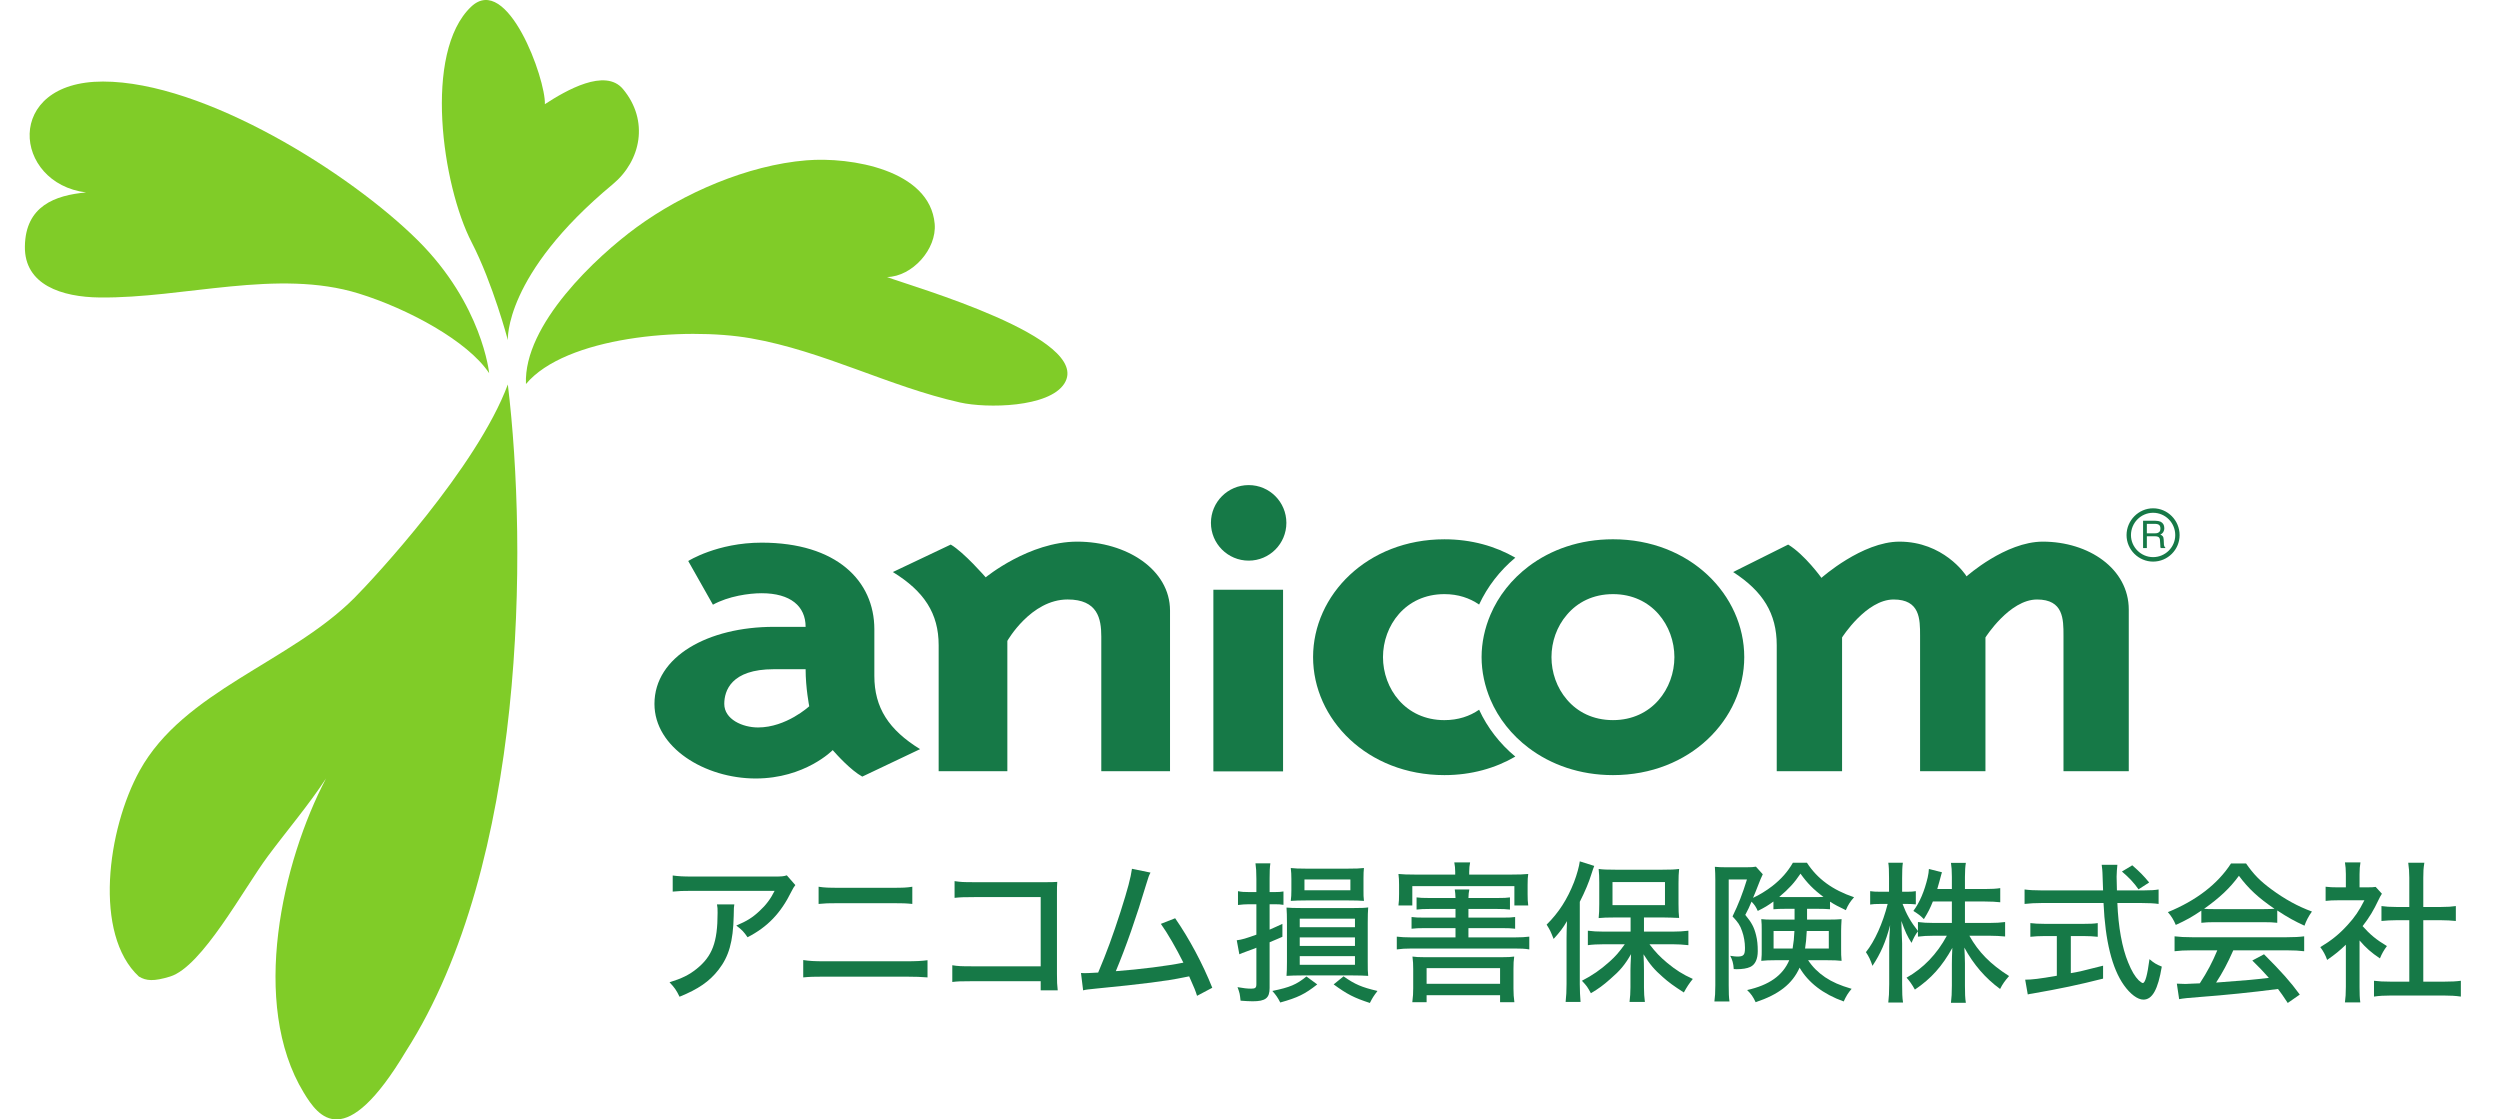 <svg width="134" height="60" viewBox="0 0 134 60" fill="none" xmlns="http://www.w3.org/2000/svg">
    <path d="M113.983 28.682C113.983 29.465 114.63 30.102 115.406 30.102C116.189 30.102 116.827 29.465 116.827 28.682C116.827 27.895 116.189 27.245 115.406 27.245C114.63 27.245 113.983 27.895 113.983 28.682ZM114.22 28.682C114.22 28.02 114.755 27.485 115.406 27.485C116.062 27.485 116.593 28.02 116.593 28.682C116.593 29.328 116.062 29.862 115.406 29.862C114.755 29.862 114.22 29.328 114.22 28.682Z" fill="#167947"/>
    <path d="M114.869 27.913H115.531C115.642 27.913 115.732 27.931 115.799 27.96C115.935 28.023 116.007 28.14 116.007 28.308C116.007 28.39 115.984 28.466 115.95 28.524C115.915 28.579 115.862 28.618 115.796 28.657C115.855 28.68 115.901 28.708 115.923 28.743C115.956 28.784 115.971 28.846 115.974 28.929L115.984 29.127C115.984 29.186 115.987 29.222 115.999 29.25C116.007 29.299 116.032 29.328 116.058 29.341V29.376H115.817C115.812 29.36 115.802 29.352 115.796 29.324C115.796 29.309 115.795 29.265 115.792 29.211L115.775 28.966C115.775 28.87 115.741 28.805 115.675 28.773C115.636 28.756 115.583 28.743 115.503 28.743H115.071V29.376H114.869V27.913ZM115.514 28.586C115.602 28.586 115.675 28.567 115.721 28.524C115.775 28.486 115.799 28.423 115.799 28.324C115.799 28.223 115.765 28.153 115.695 28.115C115.652 28.097 115.602 28.079 115.538 28.079H115.071V28.586H115.514Z" fill="#167947"/>
    <path d="M49.316 40.154L46.218 41.626C45.605 41.288 44.862 40.465 44.633 40.206C44.633 40.206 43.151 41.727 40.505 41.727C37.791 41.727 35.079 40.077 35.079 37.73C35.079 35.173 37.982 33.599 41.473 33.599H43.181C43.181 32.494 42.373 31.797 40.825 31.797C40.147 31.797 39.05 31.951 38.213 32.412L36.889 30.07C36.889 30.07 38.438 29.086 40.825 29.086C44.828 29.086 46.865 31.124 46.865 33.729V36.228C46.865 37.936 47.64 39.121 49.316 40.154ZM41.473 35.87C39.181 35.87 38.821 37.033 38.821 37.73C38.821 38.554 39.795 38.992 40.631 38.992C42.147 38.992 43.375 37.856 43.375 37.856C43.375 37.856 43.181 36.874 43.181 35.87H41.473Z" fill="#167947"/>
    <path d="M47.857 30.661L50.96 29.189C51.667 29.6 52.834 30.945 52.834 30.945C52.834 30.945 55.155 29.032 57.739 29.032C60.389 29.032 62.713 30.534 62.713 32.726V41.338H59.029V34.118C59.029 33.163 58.838 32.132 57.224 32.132C55.252 32.132 53.994 34.352 53.994 34.352V41.338H50.312V34.583C50.312 32.882 49.538 31.695 47.857 30.661Z" fill="#167947"/>
    <path d="M109.492 29.032C111.951 29.032 114.102 30.48 114.102 32.674V41.338H110.603V34.063C110.603 33.189 110.603 32.133 109.187 32.133C107.707 32.133 106.42 34.167 106.42 34.167V41.338H102.916V34.063C102.916 33.189 102.916 32.133 101.498 32.133C100.027 32.133 98.735 34.167 98.735 34.167V41.338H95.233V34.583C95.233 32.882 94.493 31.695 92.896 30.661L95.846 29.189C96.74 29.732 97.629 30.973 97.629 30.973C97.629 30.973 99.808 29.032 101.811 29.032C104.146 29.032 105.343 30.766 105.407 30.893C105.407 30.893 107.495 29.032 109.492 29.032Z" fill="#167947"/>
    <path d="M65.037 31.61H68.772V41.346H65.037V31.61Z" fill="#167947"/>
    <path d="M66.93 26.001C65.81 26.001 64.906 26.909 64.906 28.025C64.906 29.143 65.81 30.05 66.93 30.05C68.048 30.05 68.95 29.143 68.95 28.025C68.95 26.909 68.048 26.001 66.93 26.001Z" fill="#167947"/>
    <path d="M79.28 38.041C78.779 38.389 78.155 38.599 77.42 38.599C75.321 38.599 74.128 36.898 74.128 35.222C74.128 33.544 75.321 31.845 77.42 31.845C78.159 31.845 78.779 32.058 79.28 32.404C79.727 31.441 80.389 30.586 81.221 29.892C80.152 29.274 78.865 28.906 77.42 28.906C73.286 28.906 70.381 31.891 70.381 35.222C70.381 38.548 73.286 41.546 77.42 41.546C78.865 41.546 80.152 41.175 81.221 40.553C80.389 39.864 79.724 39.004 79.28 38.041Z" fill="#167947"/>
    <path d="M86.456 28.905C84.672 28.905 83.127 29.458 81.938 30.355C81.02 31.05 80.315 31.944 79.888 32.95C79.586 33.661 79.413 34.435 79.413 35.222C79.413 36.011 79.586 36.782 79.888 37.499C80.315 38.5 81.02 39.397 81.938 40.089C83.127 40.986 84.672 41.546 86.456 41.546C90.589 41.546 93.492 38.548 93.492 35.222C93.492 31.891 90.589 28.905 86.456 28.905ZM86.456 38.598C85.379 38.598 84.546 38.157 83.987 37.499C83.443 36.868 83.159 36.044 83.159 35.222C83.159 34.404 83.443 33.578 83.987 32.95C84.546 32.289 85.379 31.845 86.456 31.845C88.553 31.845 89.748 33.544 89.748 35.222C89.748 36.898 88.553 38.598 86.456 38.598Z" fill="#167947"/>
    <path d="M42.63 47.44C42.54 47.554 42.516 47.603 42.418 47.79C41.847 48.948 41.145 49.682 40.069 50.237C39.874 49.951 39.776 49.845 39.466 49.609C40.029 49.372 40.33 49.185 40.697 48.842C41.056 48.516 41.309 48.173 41.52 47.749H37.11C36.587 47.749 36.367 47.758 36.057 47.79V46.926C36.351 46.967 36.604 46.983 37.117 46.983H41.423C41.928 46.983 41.986 46.975 42.173 46.918L42.63 47.44ZM39.36 48.475C39.335 48.622 39.335 48.622 39.327 49.095C39.295 50.481 39.066 51.272 38.512 51.981C38.023 52.609 37.428 53.017 36.424 53.425C36.245 53.058 36.155 52.935 35.886 52.65C36.547 52.446 36.93 52.259 37.338 51.932C38.178 51.256 38.463 50.506 38.463 48.932C38.463 48.703 38.463 48.638 38.43 48.475H39.36Z" fill="#167947"/>
    <path d="M43.877 47.529C44.187 47.578 44.415 47.586 45.01 47.586H47.799C48.41 47.586 48.598 47.578 48.9 47.529V48.451C48.574 48.418 48.362 48.41 47.815 48.41H44.994C44.358 48.41 44.236 48.418 43.877 48.451V47.529ZM43.053 51.459C43.38 51.508 43.632 51.525 44.219 51.525H48.508C49.136 51.525 49.405 51.508 49.715 51.468V52.389C49.43 52.364 49.063 52.348 48.517 52.348H44.203C43.649 52.348 43.371 52.356 43.053 52.389V51.459Z" fill="#167947"/>
    <path d="M52.079 52.593C51.467 52.593 51.32 52.601 51.043 52.634V51.737C51.345 51.786 51.5 51.794 52.095 51.794H55.781V48.084H52.25C51.638 48.084 51.483 48.092 51.165 48.125V47.228C51.5 47.277 51.589 47.285 52.258 47.285H55.984C56.392 47.285 56.392 47.285 56.669 47.269C56.653 47.497 56.653 47.587 56.653 47.929V52.21C56.653 52.617 56.661 52.805 56.694 53.082H55.781V52.593H52.079Z" fill="#167947"/>
    <path d="M61.667 46.771C61.578 46.942 61.561 46.991 61.455 47.342C60.909 49.169 60.338 50.791 59.808 52.055C61.121 51.957 62.589 51.77 63.429 51.598C63.062 50.856 62.581 50.017 62.222 49.519L62.988 49.218C63.739 50.302 64.464 51.655 64.978 52.944L64.162 53.376C64.056 53.05 64.056 53.05 63.739 52.332C63.633 52.348 63.633 52.348 63.453 52.389C62.556 52.577 61.227 52.748 58.789 52.984C58.3 53.033 58.21 53.042 58.055 53.083L57.941 52.153C58.047 52.161 58.047 52.161 58.137 52.161C58.3 52.161 58.389 52.153 58.862 52.129C59.319 51.052 59.645 50.155 60.061 48.867C60.453 47.635 60.607 47.048 60.673 46.567L61.667 46.771Z" fill="#167947"/>
    <path d="M72.014 52.332C72.626 52.764 72.993 52.919 73.833 53.115C73.612 53.408 73.571 53.473 73.425 53.759C72.577 53.482 72.21 53.294 71.484 52.764L72.014 52.332ZM69.919 47.717H72.381V47.138H69.919V47.717ZM69.666 51.712H72.626V51.248H69.666V51.712ZM69.666 50.701H72.626V50.245H69.666V50.701ZM69.666 49.698H72.626V49.242H69.666V49.698ZM69.218 47.105C69.218 46.869 69.21 46.755 69.185 46.526C69.413 46.551 69.601 46.559 69.976 46.559H72.267C72.666 46.559 72.887 46.551 73.107 46.526C73.09 46.681 73.083 46.836 73.083 47.081V47.733C73.083 47.978 73.083 48.076 73.107 48.288C72.878 48.271 72.634 48.263 72.283 48.263H70C69.666 48.263 69.43 48.271 69.185 48.288C69.21 48.116 69.218 47.937 69.218 47.717V47.105ZM69.772 52.283C69.421 52.283 69.226 52.291 68.957 52.307C68.973 52.104 68.981 51.924 68.981 51.549V49.453C68.981 49.095 68.973 48.883 68.957 48.646C69.169 48.663 69.348 48.671 69.739 48.671H72.56C72.952 48.671 73.172 48.663 73.335 48.638C73.319 48.858 73.311 49.07 73.311 49.453V51.549C73.311 51.932 73.311 52.096 73.335 52.307C73.058 52.291 72.862 52.283 72.511 52.283H69.772ZM70.604 52.764C69.943 53.286 69.56 53.473 68.622 53.734C68.484 53.465 68.394 53.335 68.198 53.115C69.144 52.919 69.478 52.78 70.025 52.34L70.604 52.764ZM66.951 48.467C66.739 48.467 66.559 48.483 66.356 48.508V47.766C66.543 47.807 66.69 47.815 66.959 47.815H67.342V47.105C67.342 46.714 67.326 46.51 67.293 46.273H68.092C68.059 46.494 68.051 46.706 68.051 47.089V47.815H68.313C68.541 47.815 68.655 47.807 68.794 47.782V48.5C68.638 48.475 68.525 48.467 68.32 48.467H68.051V49.829C68.361 49.69 68.426 49.666 68.737 49.519V50.212C68.582 50.277 68.353 50.383 68.051 50.505V52.96C68.051 53.498 67.831 53.669 67.138 53.669C66.951 53.669 66.722 53.653 66.494 53.636C66.453 53.261 66.453 53.245 66.331 52.911C66.641 52.968 66.861 52.992 67.065 52.992C67.285 52.992 67.342 52.944 67.342 52.748V50.799C67.228 50.848 67.138 50.88 66.845 50.987C66.625 51.068 66.535 51.101 66.429 51.15L66.29 50.399C66.559 50.367 66.804 50.293 67.342 50.098V48.467H66.951Z" fill="#167947"/>
    <path d="M76.466 52.732H80.404V51.892H76.466V52.732ZM76.466 53.718H75.7C75.74 53.408 75.748 53.213 75.748 52.976V51.949C75.748 51.696 75.74 51.509 75.708 51.272C75.895 51.297 76.042 51.305 76.319 51.305H80.543C80.836 51.305 80.983 51.297 81.162 51.272C81.13 51.476 81.122 51.647 81.122 51.949V52.984C81.122 53.254 81.138 53.49 81.171 53.718H80.404V53.343H76.466V53.718ZM77.999 46.731C77.999 46.543 77.983 46.404 77.95 46.225H78.798C78.765 46.396 78.749 46.527 78.749 46.731V46.877H81.04C81.423 46.877 81.668 46.869 81.913 46.845C81.888 47.016 81.88 47.163 81.88 47.424V47.929C81.88 48.174 81.888 48.345 81.913 48.532H81.171V47.497H75.7V48.532H74.957C74.982 48.353 74.99 48.182 74.99 47.921V47.424C74.99 47.187 74.982 47.032 74.957 46.845C75.202 46.869 75.447 46.877 75.822 46.877H77.999V46.731ZM80.241 48.133C80.608 48.133 80.771 48.125 80.934 48.1V48.753C80.739 48.728 80.535 48.72 80.241 48.72H78.708V49.185H80.518C80.885 49.185 81.032 49.177 81.211 49.152V49.78C81.008 49.755 80.82 49.747 80.518 49.747H78.708V50.245H81.171C81.529 50.245 81.758 50.229 81.97 50.204V50.889C81.733 50.848 81.537 50.84 81.171 50.84H75.675C75.316 50.84 75.096 50.856 74.868 50.889V50.204C75.08 50.229 75.316 50.245 75.675 50.245H78.015V49.747H76.36C76.058 49.747 75.862 49.755 75.659 49.78V49.152C75.854 49.177 76.001 49.185 76.36 49.185H78.015V48.72H76.637C76.335 48.72 76.123 48.728 75.928 48.753V48.1C76.107 48.125 76.262 48.133 76.637 48.133H78.015C78.007 47.929 77.999 47.815 77.975 47.676H78.757C78.725 47.831 78.716 47.913 78.708 48.133H80.241Z" fill="#167947"/>
    <path d="M86.43 48.516H89.243V47.277H86.43V48.516ZM87.4 49.177H86.527C86.152 49.177 85.916 49.185 85.688 49.209C85.712 48.981 85.72 48.769 85.72 48.443V47.31C85.72 47 85.712 46.812 85.688 46.576C85.916 46.608 86.136 46.616 86.584 46.616H89.104C89.528 46.616 89.773 46.608 90.001 46.576C89.977 46.82 89.968 46.992 89.968 47.342V48.459C89.968 48.794 89.977 48.989 90.001 49.201C89.903 49.193 89.895 49.193 89.764 49.193C89.74 49.193 89.675 49.185 89.577 49.185C89.43 49.177 89.3 49.177 89.177 49.177H88.117V49.935H89.642C89.944 49.935 90.246 49.919 90.498 49.886V50.661C90.205 50.628 89.911 50.612 89.659 50.612H88.411C88.762 51.069 88.966 51.273 89.357 51.607C89.822 51.99 90.189 52.226 90.735 52.471C90.531 52.724 90.425 52.887 90.254 53.197C89.699 52.838 89.447 52.658 89.129 52.373C88.672 51.974 88.436 51.697 88.093 51.15C88.109 51.436 88.117 51.802 88.117 52.031V52.936C88.117 53.213 88.133 53.466 88.166 53.702H87.343C87.375 53.458 87.392 53.197 87.392 52.928V52.023C87.392 51.9 87.4 51.607 87.424 51.142C87.09 51.721 86.837 52.023 86.307 52.479C85.932 52.813 85.671 53.001 85.272 53.237C85.084 52.895 85.06 52.854 84.791 52.569C85.345 52.283 85.785 51.982 86.266 51.55C86.609 51.24 86.756 51.069 87.09 50.612H85.973C85.647 50.612 85.345 50.628 85.109 50.661V49.886C85.353 49.919 85.622 49.935 85.973 49.935H87.4V49.177ZM83.967 50.302C83.967 50 83.975 49.813 83.991 49.372C83.772 49.748 83.616 49.951 83.274 50.326C83.094 49.878 83.086 49.862 82.899 49.56C83.551 48.916 84.008 48.198 84.367 47.285C84.522 46.877 84.644 46.437 84.677 46.168L85.451 46.413C85.402 46.535 85.378 46.608 85.296 46.861C85.166 47.285 84.97 47.758 84.677 48.337V52.748C84.677 53.099 84.692 53.392 84.717 53.702H83.918C83.951 53.376 83.967 53.131 83.967 52.74V50.302Z" fill="#167947"/>
    <path d="M96.842 49.902C96.817 50.351 96.801 50.514 96.752 50.84H98.024V49.902H96.842ZM97.404 48.084C97.51 48.084 97.584 48.084 97.739 48.075C97.209 47.684 96.858 47.325 96.507 46.828C96.181 47.318 95.863 47.66 95.366 48.075C95.48 48.084 95.57 48.084 95.749 48.084H97.404ZM95.064 49.902V50.84H96.084C96.141 50.497 96.165 50.277 96.181 49.902H95.064ZM95.749 48.712C95.423 48.712 95.252 48.72 95.056 48.736V48.321C94.754 48.541 94.591 48.639 94.216 48.826C94.11 48.59 94.045 48.5 93.882 48.329C93.76 48.63 93.711 48.72 93.547 49.038C93.89 49.454 94.02 49.698 94.126 50.13C94.192 50.391 94.216 50.652 94.216 50.978C94.216 51.411 94.078 51.704 93.817 51.827C93.645 51.908 93.393 51.949 93.075 51.949C93.042 51.949 92.993 51.949 92.928 51.941C92.912 51.639 92.855 51.452 92.74 51.231C92.912 51.256 93.034 51.272 93.115 51.272C93.458 51.272 93.531 51.19 93.531 50.807C93.531 50.514 93.474 50.179 93.376 49.91C93.27 49.592 93.156 49.429 92.863 49.12C93.181 48.467 93.401 47.905 93.637 47.138H92.659V52.821C92.659 53.245 92.667 53.433 92.7 53.678H91.892C91.925 53.441 91.941 53.197 91.941 52.813V47.155C91.941 46.901 91.933 46.714 91.917 46.461C92.072 46.477 92.259 46.486 92.512 46.486H93.597C93.857 46.486 93.996 46.477 94.118 46.453L94.485 46.861C94.444 46.943 94.395 47.049 94.363 47.13C94.135 47.709 94.004 48.043 93.963 48.125C94.29 47.978 94.698 47.725 94.991 47.497C95.48 47.114 95.823 46.722 96.1 46.241H96.85C97.412 47.106 98.22 47.701 99.378 48.092C99.174 48.321 99.06 48.492 98.937 48.785C98.546 48.598 98.342 48.492 98.089 48.329V48.736C97.894 48.72 97.731 48.712 97.404 48.712H96.858V49.291H97.983C98.317 49.291 98.505 49.283 98.709 49.266C98.693 49.584 98.684 49.69 98.684 49.894V50.864C98.684 51.158 98.684 51.199 98.709 51.501C98.489 51.476 98.269 51.468 97.934 51.468H96.915C97.152 51.827 97.445 52.12 97.828 52.381C98.22 52.642 98.611 52.813 99.247 53.001C99.051 53.229 98.954 53.392 98.823 53.678C97.722 53.286 96.915 52.658 96.459 51.867C96.067 52.74 95.349 53.302 94.102 53.718C93.972 53.433 93.857 53.27 93.645 53.066C94.819 52.805 95.553 52.291 95.904 51.468H95.146C94.836 51.468 94.64 51.476 94.404 51.501C94.412 51.46 94.412 51.411 94.412 51.395C94.428 51.231 94.428 51.117 94.428 50.971V49.829C94.428 49.576 94.428 49.535 94.404 49.266C94.632 49.291 94.705 49.291 95.113 49.291H96.189V48.712H95.749Z" fill="#167947"/>
    <path d="M103.601 48.32C103.454 48.687 103.356 48.883 103.12 49.266C102.916 49.062 102.859 49.022 102.557 48.826C102.892 48.377 103.152 47.766 103.324 47.032C103.364 46.845 103.381 46.73 103.389 46.576L104.09 46.755C104.066 46.82 104.066 46.82 103.951 47.252C103.903 47.423 103.878 47.505 103.837 47.652H104.62V46.999C104.62 46.665 104.604 46.453 104.571 46.249H105.37C105.338 46.445 105.321 46.657 105.321 46.999V47.652H106.373C106.765 47.652 107.001 47.636 107.213 47.603V48.361C107.001 48.337 106.724 48.32 106.373 48.32H105.321V49.47H106.626C106.985 49.47 107.213 49.454 107.474 49.421V50.196C107.205 50.172 106.952 50.155 106.626 50.155H105.558C106.047 51.028 106.683 51.68 107.686 52.316C107.466 52.569 107.344 52.732 107.205 53.009C106.414 52.43 105.786 51.704 105.289 50.791C105.305 51.093 105.321 51.378 105.321 51.631V52.838C105.321 53.229 105.329 53.506 105.37 53.751H104.571C104.604 53.49 104.62 53.213 104.62 52.829V51.672C104.62 51.435 104.628 51.142 104.645 50.807C104.098 51.794 103.511 52.454 102.638 53.042C102.468 52.74 102.337 52.56 102.19 52.405C103.095 51.892 103.813 51.15 104.351 50.155H103.658C103.316 50.155 103.038 50.172 102.802 50.204V49.919C102.663 50.09 102.557 50.302 102.459 50.538C102.231 50.188 102.109 49.919 101.913 49.364C101.913 49.486 101.921 49.576 101.921 49.641C101.929 49.747 101.938 50.057 101.954 50.571V52.756C101.954 53.188 101.962 53.49 102.003 53.735H101.212C101.244 53.474 101.261 53.188 101.261 52.756V50.767C101.261 50.359 101.269 50.147 101.31 49.592C101.073 50.489 100.804 51.109 100.364 51.77C100.258 51.452 100.168 51.264 100.013 51.036C100.486 50.449 100.918 49.486 101.179 48.451H100.796C100.543 48.451 100.372 48.459 100.241 48.483V47.766C100.388 47.79 100.527 47.798 100.796 47.798H101.252V47.081C101.252 46.641 101.244 46.445 101.212 46.241H101.994C101.962 46.445 101.954 46.69 101.954 47.073V47.798H102.207C102.426 47.798 102.541 47.79 102.688 47.766V48.475C102.541 48.459 102.394 48.451 102.223 48.451H101.978C102.182 48.997 102.411 49.405 102.802 49.902V49.421C103.055 49.454 103.291 49.47 103.658 49.47H104.62V48.32H103.601Z" fill="#167947"/>
    <path d="M114.625 47.668C114.38 47.318 114.119 47.04 113.736 46.714L114.29 46.38C114.731 46.771 114.861 46.902 115.195 47.301L114.625 47.668ZM109.61 50.172C109.317 50.172 109.039 50.188 108.827 50.212V49.478C109.031 49.503 109.267 49.519 109.626 49.519H111.657C112.007 49.519 112.235 49.511 112.439 49.478V50.212C112.219 50.188 111.966 50.172 111.665 50.172H110.996V52.161C111.396 52.096 111.665 52.031 112.725 51.761V52.454C111.445 52.781 110.393 53.001 108.942 53.254C108.827 53.27 108.786 53.278 108.688 53.302L108.55 52.511C108.9 52.511 109.324 52.463 110.246 52.3V50.172H109.61ZM114.91 47.725C115.285 47.725 115.505 47.709 115.701 47.676V48.451C115.464 48.418 115.171 48.402 114.796 48.402H113.491C113.54 49.682 113.744 50.807 114.07 51.59C114.25 52.039 114.437 52.349 114.633 52.544C114.731 52.634 114.82 52.691 114.853 52.691C114.983 52.691 115.098 52.275 115.212 51.411C115.448 51.615 115.587 51.696 115.872 51.81C115.668 53.033 115.367 53.58 114.886 53.58C114.576 53.58 114.184 53.286 113.842 52.805C113.206 51.908 112.839 50.432 112.749 48.402H109.422C109.08 48.402 108.819 48.418 108.517 48.451V47.676C108.762 47.709 109.048 47.725 109.422 47.725H112.725C112.7 46.902 112.692 46.828 112.692 46.779C112.692 46.706 112.676 46.559 112.651 46.355H113.491C113.475 46.453 113.45 46.869 113.45 46.991C113.45 47.106 113.459 47.505 113.467 47.725H114.91Z" fill="#167947"/>
    <path d="M121.343 48.728C121.58 48.728 121.743 48.72 121.914 48.712C121.042 48.116 120.528 47.644 120.006 46.942C119.525 47.602 118.987 48.108 118.139 48.712C118.318 48.728 118.424 48.728 118.669 48.728H121.343ZM117.503 50.937C117.087 50.937 116.818 50.954 116.557 50.986V50.187C116.818 50.22 117.111 50.236 117.503 50.236H122.558C122.966 50.236 123.251 50.22 123.504 50.187V50.986C123.235 50.954 122.966 50.937 122.558 50.937H119.704C119.394 51.639 119.133 52.128 118.783 52.666C120.691 52.52 120.691 52.52 121.612 52.413C121.27 52.03 121.107 51.859 120.724 51.484L121.351 51.149C122.297 52.096 122.762 52.617 123.268 53.31L122.623 53.759C122.362 53.359 122.265 53.229 122.101 53.009C120.748 53.188 119.199 53.343 117.984 53.433C117.323 53.482 117.005 53.514 116.802 53.555L116.679 52.723C116.859 52.731 117.022 52.74 117.136 52.74C117.201 52.74 117.323 52.731 117.511 52.723C117.584 52.723 117.584 52.723 117.91 52.707C118.31 52.096 118.587 51.566 118.848 50.937H117.503ZM117.992 48.809C117.511 49.136 117.168 49.331 116.622 49.576C116.508 49.299 116.378 49.095 116.198 48.891C117.715 48.271 118.872 47.383 119.582 46.282H120.389C120.797 46.869 121.139 47.22 121.759 47.676C122.468 48.198 123.178 48.589 123.92 48.858C123.732 49.119 123.61 49.364 123.52 49.617C122.99 49.372 122.64 49.184 122.061 48.801V49.462C121.849 49.437 121.645 49.429 121.343 49.429H118.66C118.432 49.429 118.188 49.437 117.992 49.462V48.809Z" fill="#167947"/>
    <path d="M129.888 52.617H130.989C131.405 52.617 131.666 52.601 131.902 52.569V53.417C131.633 53.376 131.331 53.36 130.989 53.36H128.151C127.801 53.36 127.515 53.376 127.246 53.417V52.569C127.499 52.601 127.752 52.617 128.16 52.617H129.138V49.323H128.453C128.16 49.323 127.898 49.34 127.646 49.364V48.565C127.866 48.597 128.094 48.614 128.453 48.614H129.138V47.048C129.138 46.739 129.122 46.543 129.081 46.241H129.945C129.896 46.551 129.888 46.722 129.888 47.048V48.614H130.834C131.201 48.614 131.413 48.597 131.633 48.565V49.364C131.38 49.34 131.127 49.323 130.834 49.323H129.888V52.617ZM126.472 52.903C126.472 53.286 126.48 53.498 126.512 53.727H125.689C125.721 53.482 125.738 53.261 125.738 52.895V50.636C125.387 50.97 125.192 51.133 124.735 51.452C124.653 51.207 124.515 50.954 124.368 50.767C124.963 50.408 125.371 50.082 125.819 49.592C126.211 49.168 126.455 48.809 126.732 48.255H125.33C125.045 48.255 124.874 48.263 124.653 48.288V47.529C124.874 47.554 125.037 47.562 125.298 47.562H125.738V46.845C125.738 46.633 125.721 46.404 125.689 46.225H126.521C126.488 46.404 126.472 46.6 126.472 46.861V47.562H126.863C127.116 47.562 127.23 47.554 127.336 47.538L127.67 47.904C127.597 48.011 127.556 48.1 127.491 48.231C127.222 48.801 127.002 49.168 126.635 49.641C127.042 50.098 127.368 50.367 127.939 50.709C127.776 50.93 127.67 51.109 127.564 51.37C127.099 51.06 126.814 50.807 126.472 50.408V52.903Z" fill="#167947"/>
    <path d="M47.546 14.85C48.9 14.821 50.217 13.353 50.099 11.998C49.844 9.103 45.601 8.397 43.219 8.594C40.078 8.851 36.631 10.345 34.114 12.186C31.985 13.743 28.055 17.396 28.191 20.584C30.307 18.049 36.662 17.509 40.239 18.132C44.16 18.821 47.622 20.711 51.461 21.574C52.892 21.895 56.235 21.849 57.05 20.556C58.592 18.11 48.842 15.345 47.546 14.85Z" fill="#80CC28"/>
    <path d="M22.397 12.886C18.783 9.295 10.958 4.371 5.518 4.371C0.165 4.371 0.696 9.83 4.614 10.314C2.954 10.466 1.364 11.037 1.334 13.209C1.302 15.273 3.317 15.924 5.342 15.945C9.867 15.997 14.883 14.386 19.231 15.733C21.826 16.535 25.067 18.265 26.219 20.004C26.219 20.004 25.859 16.33 22.397 12.886Z" fill="#80CC28"/>
    <path d="M21.764 56.337C28.204 46.255 28.28 29.402 27.22 20.607C25.57 25.05 20.03 31.011 19 32.044C15.553 35.504 9.85 37.029 7.488 41.302C5.74 44.467 5.006 50.086 7.445 52.343C7.841 52.58 8.243 52.61 9.116 52.343C10.832 51.817 13.053 47.645 14.362 45.886C15.394 44.498 16.527 43.175 17.476 41.724C15.14 46.167 13.377 53.794 16.282 58.568C17.07 59.866 18.482 61.83 21.764 56.337Z" fill="#80CC28"/>
    <path d="M33.393 4.775C32.439 3.628 30.325 4.854 29.205 5.584C29.259 4.255 27.194 -1.483 25.251 0.362C22.68 2.805 23.696 9.934 25.286 12.999C26.419 15.195 27.221 18.229 27.221 18.229C27.221 18.229 26.996 14.73 32.845 9.875C34.355 8.62 34.804 6.469 33.393 4.775Z" fill="#80CC28"/>
</svg>
